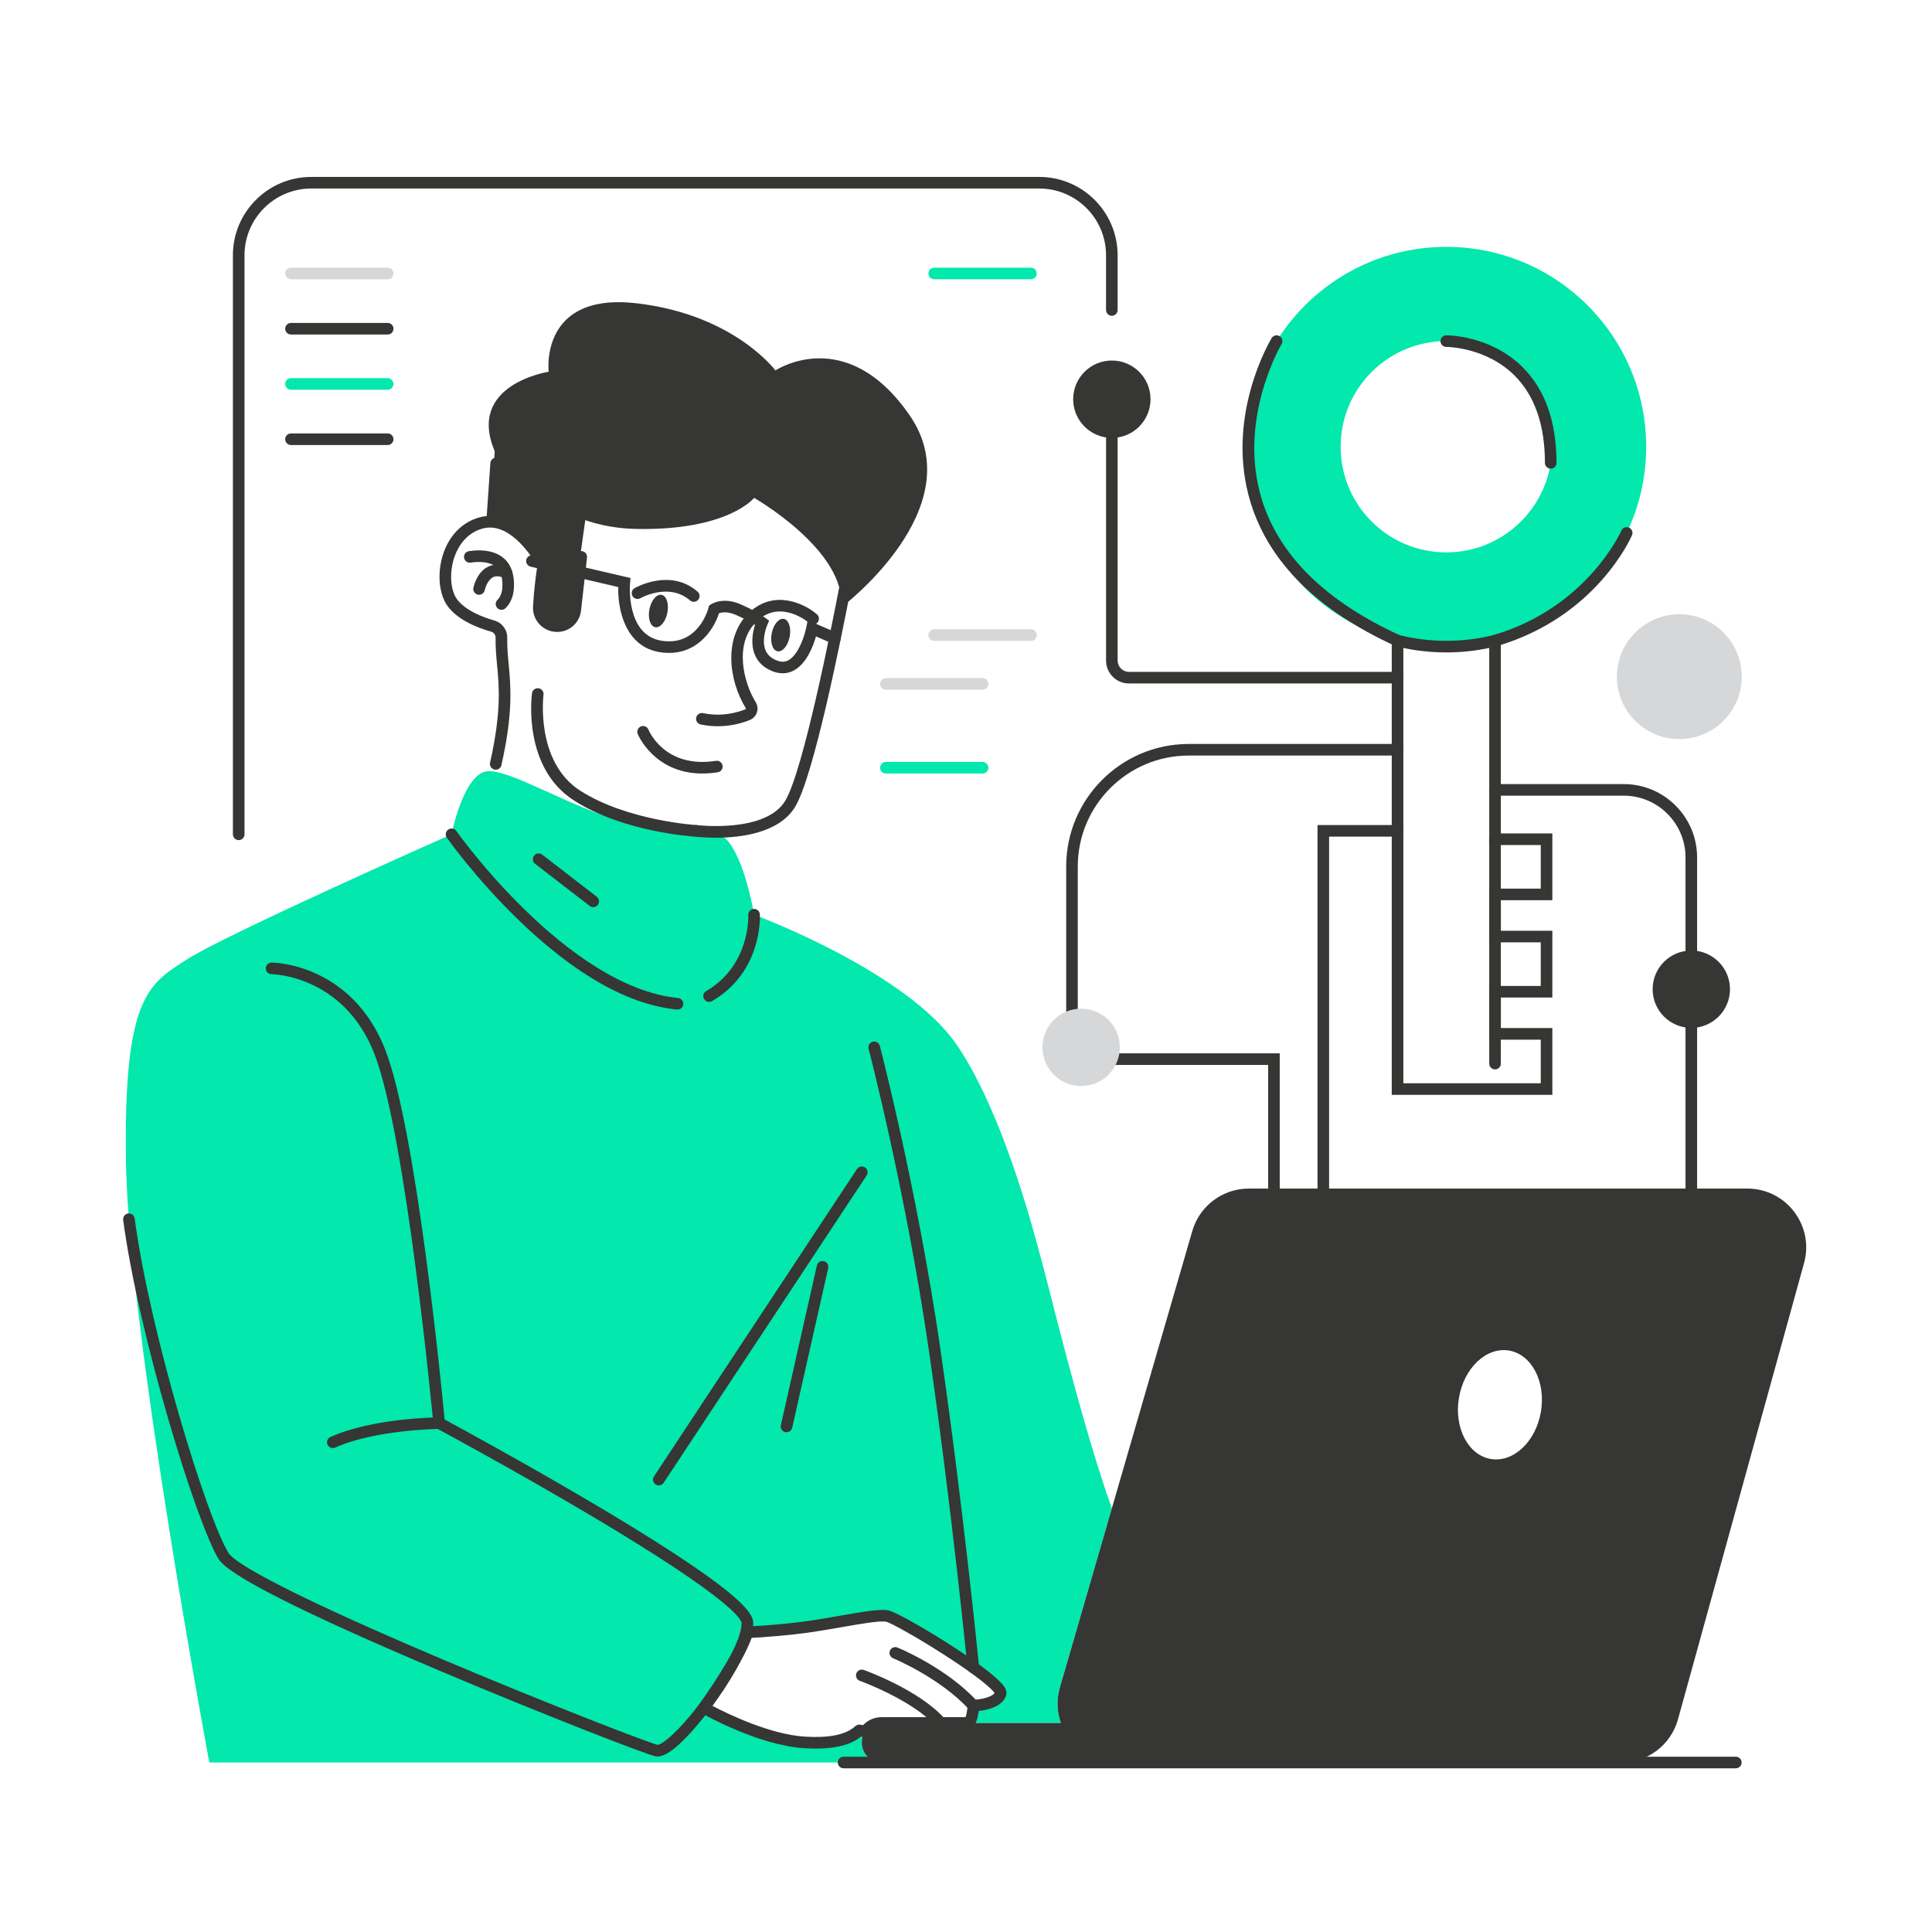 <?xml version="1.0" encoding="utf-8"?>
<svg xmlns="http://www.w3.org/2000/svg" viewBox="0 0 1000 1000">
  <g>
    <path d="m548.61,873.33l26.88-92.62c-15.27-42.26-33.65-118.69-35.28-124.14-2.23-7.43-18.58-76.56-44.6-115.21-26.02-38.66-105.3-67.9-105.3-67.9,0,0-3.97-24.77-12.4-36.66-8.42-11.89-23.28-2.48-53.51-10.9-30.23-8.42-58.47-26.76-71.36-26.76s-19.33,32.7-19.33,32.7c0,0-117.94,52.28-137.26,64.92s-32.7,18.58-31.23,105.55c1.5,86.96,43.11,309.96,43.11,309.96h347.96c-2.83,0-5.38-1.14-7.24-2.99-1.85-1.86-3-4.42-3-7.25,0-2.13.67-4.12,1.79-5.77-1.76-.36-2.87-.6-3.02-.6-.75,0-5.21,7.68-28.49,6.21-23.3-1.49-52.04-17.91-52.04-17.91,0,0,18.82-25.95,22.53-39.08,0,0,17.6-.74,33.95-3.21,16.35-2.49,32.7-6.2,38.41-5.22,5.69.99,60.45,34.2,58.72,40.15-1.74,5.94-14.13,6.19-14.13,6.19,0,0,0,5.29-2.11,9.02h47.42c-2-5.69-2.32-12.08-.48-18.47Z" fill="#03e8ac"/>
    <path d="m422.06,905.06c-1.83,0-3.8-.06-5.91-.19-23.72-1.51-52.14-17.62-53.34-18.3l-2.9-1.66,1.96-2.71c.19-.26,18.55-25.67,22.07-38.13l.59-2.09,2.17-.09c.17,0,17.63-.76,33.63-3.18,4.89-.74,9.73-1.59,14.42-2.41,11.42-2,20.44-3.57,24.95-2.8,6.19,1.08,54.09,29.9,60.26,39.78.92,1.48,1.2,2.88.83,4.16h0c-1.75,5.97-9.8,7.67-14.2,8.16-.26,2.15-.87,5.14-2.31,7.69l-.86,1.52h-47.13c-2.38,0-4.62,1.18-5.98,3.16l-1.13,1.64-2.32-.48c-.45-.09-.89-.18-1.27-.26-2.43,2.03-8.43,6.2-23.54,6.2Zm-53.35-22.13c7.8,4.09,29.72,14.79,47.82,15.94,12.34.78,20.99-.91,25.7-5.02.57-.5,1.36-1.19,2.6-1.19.34,0,.54.02,1.85.29,2.49-2.63,5.96-4.15,9.62-4.15h43.45c1-2.78,1.04-5.98,1.04-6.02v-2.94l2.94-.06c3.96-.09,9.66-1.34,11.06-3.5-1.36-2.06-8.2-8.32-26.74-20.18-14.9-9.54-27.36-16.27-29.39-16.71-3.45-.59-12.89,1.06-22.88,2.8-4.72.82-9.59,1.68-14.55,2.43-13.04,1.97-27,2.86-32.18,3.14-3.98,11.21-15.64,28.44-20.35,35.16Zm149.21-6.33h0,0Z" fill="#363634"/>
    <g>
      <path d="m486.94,894.8c-.83,0-1.66-.34-2.25-1.02-12.21-13.86-39.37-23.68-39.64-23.78-1.56-.56-2.37-2.27-1.81-3.83.56-1.56,2.27-2.37,3.83-1.82,1.17.42,28.88,10.43,42.12,25.46,1.1,1.24.98,3.14-.27,4.23-.57.5-1.28.75-1.98.75Z" fill="#363634"/>
      <path d="m503.79,885.79c-.81,0-1.62-.33-2.22-.98-14.96-16.38-39.07-26.4-39.31-26.5-1.53-.63-2.26-2.38-1.64-3.91s2.38-2.27,3.91-1.64c1.04.43,25.58,10.61,41.46,28.01,1.12,1.22,1.03,3.12-.19,4.24-.58.53-1.3.78-2.02.78Z" fill="#363634"/>
    </g>
    <g>
      <path d="m340.34,909.14c-.41,0-.81-.04-1.2-.12-5.31-1.12-59.76-22.3-111.8-44.34-70.52-29.86-108.91-49.24-114.11-57.61-11.61-18.68-41.57-116.21-49.48-175.6-.22-1.64.94-3.15,2.58-3.37,1.64-.22,3.15.94,3.37,2.58,7.83,58.76,37.26,154.93,48.63,173.22,2.05,3.31,17.02,15.3,111.36,55.25,55.11,23.34,106.77,43.17,110.7,43.99-.03,0,2.09.03,8.17-5.74,15.08-14.32,35.29-45.24,35.29-57.23,0-1.58-3.79-11.69-78.31-55.89-39.38-23.36-79.27-44.82-79.67-45.03l-1.42-.76-.15-1.6c-.14-1.49-14.03-149.23-30.53-191.46-15.92-40.73-52.83-41.2-53.2-41.2-1.66,0-3-1.34-3-3s1.34-3,3-3c.43,0,10.58.06,22.92,5.66,11.36,5.15,26.8,16.15,35.87,39.36,16.06,41.11,29.14,174.43,30.77,191.48,7.46,4.04,43.18,23.45,78.48,44.39,23.23,13.78,41.75,25.52,55.05,34.89,23.09,16.28,26.2,22.36,26.2,26.16,0,15.71-26.04,52.81-40.59,64.62-3.62,2.94-6.5,4.35-8.91,4.35Z" fill="#363634"/>
      <path d="m350.67,522.55c-.1,0-.2,0-.3-.01-25.35-2.54-53.13-18.32-82.56-46.92-21.75-21.14-36.39-41.84-36.54-42.05-.95-1.35-.63-3.23.73-4.18,1.36-.95,3.23-.63,4.18.73.57.81,57.39,80.71,114.79,86.45,1.65.17,2.85,1.64,2.69,3.28-.15,1.55-1.46,2.7-2.98,2.7Z" fill="#363634"/>
      <path d="m367.02,518.59c-1.03,0-2.04-.54-2.6-1.5-.83-1.43-.34-3.27,1.09-4.1,22.92-13.3,21.82-39.11,21.8-39.37-.09-1.65,1.18-3.07,2.84-3.16,1.67-.09,3.07,1.18,3.16,2.84.06,1.21,1.28,29.76-24.78,44.88-.47.27-.99.41-1.5.41Z" fill="#363634"/>
      <path d="m307.05,469.53c-.64,0-1.29-.2-1.83-.62l-28.25-21.8c-1.31-1.01-1.55-2.9-.54-4.21,1.01-1.31,2.9-1.55,4.21-.54l28.25,21.8c1.31,1.01,1.55,2.9.54,4.21-.59.77-1.48,1.17-2.38,1.17Z" fill="#363634"/>
      <path d="m503.78,866.09c-1.52,0-2.83-1.16-2.98-2.71-.08-.83-8.31-84.01-20.18-165.5-11.85-81.38-30.84-154.3-31.03-155.03-.42-1.6.54-3.24,2.14-3.66,1.6-.42,3.24.54,3.66,2.14.19.73,19.26,73.95,31.16,155.68,11.89,81.63,20.13,164.95,20.21,165.78.16,1.65-1.04,3.12-2.69,3.28-.1,0-.2.01-.3.01Z" fill="#363634"/>
      <path d="m341,768.84c-.57,0-1.14-.16-1.65-.5-1.38-.91-1.76-2.77-.85-4.16l105.06-159.07c.91-1.38,2.77-1.76,4.16-.85,1.38.91,1.76,2.77.85,4.16l-105.06,159.07c-.58.87-1.53,1.35-2.51,1.35Z" fill="#363634"/>
      <path d="m407.1,741.34c-.22,0-.44-.02-.66-.07-1.62-.36-2.63-1.97-2.27-3.59l18.64-82.63c.36-1.62,1.97-2.63,3.59-2.27,1.62.36,2.63,1.97,2.27,3.59l-18.64,82.63c-.31,1.39-1.55,2.34-2.92,2.34Z" fill="#363634"/>
      <path d="m172.27,749.51c-1.15,0-2.24-.66-2.74-1.77-.68-1.51,0-3.29,1.51-3.96,21.88-9.81,54.82-10.16,56.21-10.17,1.66-.02,3.01,1.32,3.02,2.98.01,1.66-1.32,3.01-2.98,3.02-.33,0-33.08.36-53.8,9.65-.4.18-.82.26-1.23.26Z" fill="#363634"/>
    </g>
  </g>
  <path d="m904.41,615.2h-258.03c-13.56,0-25.48,8.96-29.25,21.97l-41.64,143.55-26.87,92.62c-1.85,6.39-1.52,12.77.47,18.46h-92.8c-3.5,0-6.6,1.77-8.44,4.46-1.13,1.65-1.79,3.64-1.79,5.78,0,2.83,1.15,5.39,3,7.24,1.85,1.85,4.4,3,7.23,3h382.88c13.69,0,25.71-9.14,29.35-22.34l65.26-236.17c5.36-19.4-9.24-38.57-29.36-38.57Zm-106.83,115.46c-2.59,15.49-14.21,26.47-25.93,24.51-11.72-1.97-19.12-16.13-16.51-31.62,2.59-15.49,14.2-26.47,25.92-24.51,11.72,1.97,19.13,16.13,16.52,31.62Z" fill="#363634"/>
  <path d="m898.46,915.27h-461.82c-1.66,0-3-1.34-3-3s1.34-3,3-3h461.82c1.66,0,3,1.34,3,3s-1.34,3-3,3Z" fill="#363634"/>
  <g>
    <path d="m304.43,258.64l-8.71,61.9s-7.19,6.67-13.95.89c-6.76-5.79,1.92-25.57-1.66-30.95-3.58-5.38-12.99-17.11-20.62-18.72s-5.26-8.34-4.8-16.76,1.88-28.33,1.88-28.33l47.86,31.99Z" fill="#363634"/>
    <g>
      <path d="m360.25,433.05c-.06,0-.12,0-.18,0-1.52-.09-37.5-2.33-63.07-18.79-26.51-17.05-21.85-53.89-21.63-55.45.22-1.64,1.73-2.79,3.38-2.57,1.64.22,2.79,1.73,2.57,3.37h0c-.05.34-4.33,34.63,18.93,49.6,24.23,15.58,59.82,17.82,60.17,17.84,1.65.1,2.92,1.51,2.82,3.17-.09,1.6-1.41,2.83-2.99,2.83Z" fill="#363634"/>
      <path d="m370.56,433.6c-5.93,0-10.17-.51-10.69-.58-1.64-.21-2.81-1.71-2.6-3.35.21-1.64,1.7-2.81,3.35-2.6.35.04,35.42,4.24,45.73-12.43,9.23-14.92,24.1-90.08,28.44-112.76.31-1.63,1.88-2.69,3.51-2.38,1.63.31,2.69,1.88,2.38,3.51-5.62,29.4-19.72,99.42-29.23,114.79-8.37,13.53-28.39,15.8-40.9,15.8Z" fill="#363634"/>
      <path d="m256.59,398.39c-.22,0-.44-.02-.66-.07-1.62-.36-2.63-1.97-2.27-3.59,5.9-26.23,4.69-39.16,3.62-50.56-.44-4.7-.86-9.13-.76-14.12.03-1.44-.93-2.72-2.32-3.11-7.49-2.13-17.5-6.18-22.66-13.43-4.53-6.36-5.35-17.56-2-27.23,3.24-9.35,9.71-15.88,18.24-18.38,17.67-5.19,31.18,14.79,34.9,21.04,1.07,1.8,1.49,3.94,1.18,6.03-.54,3.65-1.53,11.02-1.99,19.26-.1,1.77.51,3.46,1.71,4.76,1.2,1.3,2.83,2.04,4.59,2.09,3.37.07,6.22-2.38,6.6-5.74l3.09-27.44c.19-1.65,1.67-2.84,3.32-2.65,1.65.19,2.83,1.67,2.65,3.32l-3.09,27.44c-.73,6.48-6.2,11.25-12.72,11.07-3.4-.09-6.54-1.52-8.85-4.02-2.31-2.51-3.47-5.76-3.28-9.17.48-8.48,1.49-16.05,2.05-19.81.11-.73-.03-1.45-.4-2.07-3.16-5.31-14.54-22.33-28.05-18.36-8.92,2.62-12.76,10.27-14.26,14.59-2.71,7.83-2.2,16.99,1.22,21.79,4.37,6.13,14.04,9.61,19.41,11.13,4.02,1.14,6.77,4.84,6.68,9-.09,4.64.31,8.91.73,13.44,1.11,11.85,2.37,25.28-3.74,52.44-.31,1.39-1.55,2.34-2.92,2.34Z" fill="#363634"/>
    </g>
    <g>
      <ellipse cx="340.77" cy="316.26" fill="#363634" rx="8.54" ry="4.73" transform="rotate(-78.87 340.782 316.257)"/>
      <ellipse cx="404.08" cy="328.71" fill="#363634" rx="8.54" ry="4.73" transform="rotate(-78.87 404.088 328.717)"/>
    </g>
    <g>
      <path d="m363.59,400.38c-25.03,0-33.43-20.26-33.52-20.49-.61-1.54.14-3.28,1.67-3.9,1.54-.61,3.28.13,3.89,1.66h0c.34.83,8.59,20.25,34.96,16.16,1.63-.26,3.17.87,3.42,2.5.25,1.64-.87,3.17-2.5,3.42-2.81.44-5.45.63-7.93.63Z" fill="#363634"/>
      <g>
        <path d="m371.5,375.9c-2.76,0-5.72-.26-8.83-.92-1.62-.34-2.66-1.93-2.32-3.55s1.93-2.66,3.55-2.32c9.81,2.06,17.97-.38,21.97-2.01.04-.02.15-.06.2-.21.04-.11.02-.22-.04-.32-9.15-14.84-11.56-37.33,2.02-49.77,12.9-11.81,28.4-4.39,34.8,1.19,1.25,1.09,1.38,2.98.29,4.23-1.09,1.25-2.98,1.38-4.23.29h0c-.59-.51-14.66-12.41-26.81-1.29-12.56,11.51-7.26,31.99-.97,42.19.99,1.6,1.22,3.54.64,5.33-.58,1.78-1.9,3.2-3.63,3.91-3.37,1.38-9.29,3.25-16.65,3.25Z" fill="#363634"/>
        <path d="m359.11,311.51c-.7,0-1.4-.24-1.97-.74-10.89-9.47-25.51-1.23-25.66-1.15-1.44.83-3.27.33-4.1-1.1-.83-1.44-.33-3.27,1.1-4.1.75-.43,18.51-10.42,32.59,1.82,1.25,1.09,1.38,2.98.3,4.23-.59.68-1.43,1.03-2.27,1.03Z" fill="#363634"/>
      </g>
    </g>
    <path d="m254.86,271.23c-.07,0-.14,0-.21,0-1.65-.11-2.9-1.55-2.79-3.2l1.96-28.35c.11-1.65,1.54-2.9,3.2-2.79,1.65.11,2.9,1.55,2.79,3.2l-1.96,28.35c-.11,1.58-1.43,2.79-2.99,2.79Z" fill="#363634"/>
    <g>
      <path d="m259.59,315.64c-.78,0-1.55-.3-2.14-.9-1.16-1.18-1.15-3.08.04-4.24,1.35-1.33,2.23-3.4,2.47-5.83.2-1.99.51-8.73-3.7-11.64-3.86-2.68-9.58-2.29-12.64-1.82-1.63.25-3.17-.87-3.42-2.51-.25-1.64.87-3.17,2.51-3.42,4.82-.74,11.67-.85,16.97,2.82,6.71,4.65,6.61,13.55,6.25,17.16-.38,3.82-1.88,7.21-4.24,9.52-.58.57-1.34.86-2.1.86Z" fill="#363634"/>
      <path d="m247.97,307.84c-.2,0-.41-.02-.62-.06-1.62-.34-2.66-1.92-2.33-3.53.17-.81,1.79-7.98,7.47-10.85,2.21-1.12,5.89-1.96,10.92.35,1.5.69,2.16,2.48,1.47,3.98-.69,1.5-2.47,2.16-3.98,1.47-2.31-1.06-4.17-1.21-5.68-.46-2.65,1.33-4.02,5.3-4.32,6.72-.3,1.41-1.55,2.38-2.93,2.38Z" fill="#363634"/>
    </g>
    <path d="m405.1,348.49c-1.65,0-3.34-.32-5.04-.97-4.55-1.74-7.71-4.66-9.37-8.68-2.35-5.67-.97-12.02.09-15.4-1.9-1.2-5.23-3.14-9.82-5.15-4.43-1.94-7.45-1.36-8.82-.86-2.81,8.89-12.16,22.94-30.47,20.15-17.95-2.73-21.99-21.95-21.66-33.72l-45.36-10.56c-1.61-.38-2.62-1.99-2.24-3.6.38-1.61,1.99-2.62,3.6-2.24l50.36,11.73-.24,2.6c-.1,1.1-2.18,27.03,16.44,29.87,18.79,2.87,23.94-16.26,24.15-17.08l.28-1.07.91-.64c.25-.17,6.11-4.16,15.46-.07,8.14,3.56,12.66,6.93,12.84,7.07l1.91,1.44-.98,2.18c-.03.07-3.24,7.46-.9,13.07,1.02,2.46,2.97,4.21,5.96,5.35,2.24.86,4.13.79,5.95-.22,5.39-2.99,8.47-13.31,9.2-17.03l.72-3.66,15.31,6.66c1.52.66,2.22,2.43,1.55,3.95s-2.43,2.22-3.95,1.55l-8.63-3.75c-1.45,5.08-4.82,13.94-11.29,17.53-1.87,1.04-3.88,1.56-5.97,1.56Z" fill="#363634"/>
    <path d="m256.08,233.56s24.46,39.08,72.57,40.2c48.11,1.12,61.69-16.06,61.69-16.06,0,0,47.76,27.26,45.08,56.7,0,0,68.43-51.44,35.51-99.29-32.92-47.85-69.57-23.38-69.57-23.38,0,0-21.48-28.96-71.92-34.76s-45.44,35.45-45.44,35.45c0,0-42.7,6.43-27.92,41.14Z" fill="#363634"/>
  </g>
  <g>
    <g>
      <path d="m748.6,127.77c-57.14,0-103.46,46.33-103.46,103.46,0,48.44,33.29,89.11,78.23,100.37,8.08,2.03,16.53,3.1,25.23,3.1s17.15-1.07,25.23-3.1c44.94-11.26,78.23-51.93,78.23-100.37,0-57.13-46.33-103.46-103.46-103.46Zm0,158.15c-30.2,0-54.69-24.48-54.69-54.69s24.48-54.68,54.69-54.68,54.68,24.48,54.68,54.68-24.48,54.69-54.68,54.69Z" fill="#03e8ac"/>
      <path d="m803.49,566.69h-83.12v-238.94l3.73.94c15.89,4,33.11,4,49,0l3.73-.94v103.63h26.66v34.56h-26.66v15.81h26.66v34.56h-26.66v15.81h26.66v34.57Zm-77.12-6h71.12v-22.57h-26.66v-27.81h26.66v-22.56h-26.66v-27.81h26.66v-22.56h-26.66v-102.01c-14.52,3.09-29.94,3.09-44.46,0v225.32Z" fill="#363634"/>
    </g>
    <path d="m659.39,618.2c-1.66,0-3-1.34-3-3v-64h-104.53v-102.72c0-34.96,28.44-63.4,63.4-63.4h108.1c1.66,0,3,1.34,3,3s-1.34,3-3,3h-108.1c-31.65,0-57.4,25.75-57.4,57.4v96.72h104.53v70c0,1.66-1.34,3-3,3Z" fill="#363634"/>
    <path d="m875.42,618.2c-1.66,0-3-1.34-3-3v-171.39c0-17.63-14.34-31.97-31.97-31.97h-66.61c-1.66,0-3-1.34-3-3s1.34-3,3-3h66.61c20.94,0,37.97,17.04,37.97,37.97v171.39c0,1.66-1.34,3-3,3Z" fill="#363634"/>
    <path d="m684.94,618.2c-1.66,0-3-1.34-3-3v-188.15h41.42c1.66,0,3,1.34,3,3s-1.34,3-3,3h-35.42v182.15c0,1.66-1.34,3-3,3Z" fill="#363634"/>
    <path d="m723.37,353.76h-139.03c-6.53,0-11.85-5.31-11.85-11.85v-115.26c0-1.66,1.34-3,3-3s3,1.34,3,3v115.26c0,3.22,2.62,5.85,5.85,5.85h139.03c1.66,0,3,1.34,3,3s-1.34,3-3,3Z" fill="#363634"/>
    <circle cx="575.49" cy="206.63" fill="#363634" r="20.02"/>
    <circle cx="559.6" cy="542.1" fill="#d6d7d9" r="20.02"/>
    <circle cx="875.42" cy="512.01" fill="#363634" r="20.02"/>
    <path d="m723.37,334.6c-.42,0-.84-.09-1.25-.27-40.13-18.39-65.28-43.31-74.77-74.09-13.57-44.03,9.84-83.57,10.84-85.23.86-1.42,2.7-1.87,4.12-1.02,1.42.86,1.87,2.7,1.02,4.12-.29.49-23.01,39.05-10.22,80.42,8.98,29.04,33.04,52.71,71.51,70.34,1.51.69,2.17,2.47,1.48,3.98-.5,1.1-1.59,1.75-2.73,1.75Z" fill="#363634"/>
    <path d="m773.83,334.6c-1.3,0-2.49-.85-2.88-2.16-.47-1.59.45-3.26,2.04-3.72,48.42-14.18,66.06-53.68,66.23-54.07.66-1.52,2.42-2.22,3.94-1.56s2.22,2.42,1.56,3.94c-.74,1.73-18.83,42.45-70.06,57.45-.28.08-.57.12-.84.12Z" fill="#363634"/>
    <path d="m802.65,242.57c-1.66,0-3-1.34-3-3,0-19.61-5.31-34.84-15.77-45.25-14.77-14.7-35.04-14.76-35.26-14.76-1.67.03-3.01-1.33-3.02-2.98-.01-1.65,1.32-3.01,2.97-3.02.94,0,22.9,0,39.47,16.45,11.68,11.58,17.6,28.26,17.6,49.57,0,1.66-1.34,3-3,3Z" fill="#363634"/>
  </g>
  <path d="m773.83,553.52c-1.66,0-3-1.34-3-3v-116.14c0-1.66,1.34-3,3-3s3,1.34,3,3v116.14c0,1.66-1.34,3-3,3Z" fill="#363634"/>
  <path d="m123.55,434.84c-1.66,0-3-1.34-3-3V132.12c0-22.36,18.19-40.54,40.54-40.54h376.85c22.36,0,40.54,18.19,40.54,40.54v28.33c0,1.66-1.34,3-3,3s-3-1.34-3-3v-28.33c0-19.05-15.5-34.54-34.54-34.54H161.1c-19.05,0-34.54,15.5-34.54,34.54v299.73c0,1.66-1.34,3-3,3Z" fill="#363634"/>
  <g>
    <path d="m200.66,144.55h-50.04c-1.66,0-3-1.34-3-3s1.34-3,3-3h50.04c1.66,0,3,1.34,3,3s-1.34,3-3,3Z" fill="#d6d7d9"/>
    <path d="m200.66,173.15h-50.04c-1.66,0-3-1.34-3-3s1.34-3,3-3h50.04c1.66,0,3,1.34,3,3s-1.34,3-3,3Z" fill="#363634"/>
    <path d="m200.66,201.74h-50.04c-1.66,0-3-1.34-3-3s1.34-3,3-3h50.04c1.66,0,3,1.34,3,3s-1.34,3-3,3Z" fill="#03e8ac"/>
    <path d="m200.66,230.34h-50.04c-1.66,0-3-1.34-3-3s1.34-3,3-3h50.04c1.66,0,3,1.34,3,3s-1.34,3-3,3Z" fill="#363634"/>
    <path d="m533.6,144.55h-50.04c-1.66,0-3-1.34-3-3s1.34-3,3-3h50.04c1.66,0,3,1.34,3,3s-1.34,3-3,3Z" fill="#03e8ac"/>
    <path d="m533.6,331.71h-50.04c-1.66,0-3-1.34-3-3s1.34-3,3-3h50.04c1.66,0,3,1.34,3,3s-1.34,3-3,3Z" fill="#d6d7d9"/>
    <path d="m508.57,356.98h-50.04c-1.66,0-3-1.34-3-3s1.34-3,3-3h50.04c1.66,0,3,1.34,3,3s-1.34,3-3,3Z" fill="#d6d7d9"/>
    <path d="m508.57,400.38h-50.04c-1.66,0-3-1.34-3-3s1.34-3,3-3h50.04c1.66,0,3,1.34,3,3s-1.34,3-3,3Z" fill="#03e8ac"/>
  </g>
  <circle cx="869.22" cy="350.25" fill="#d6d7d9" r="32.31"/>
</svg>